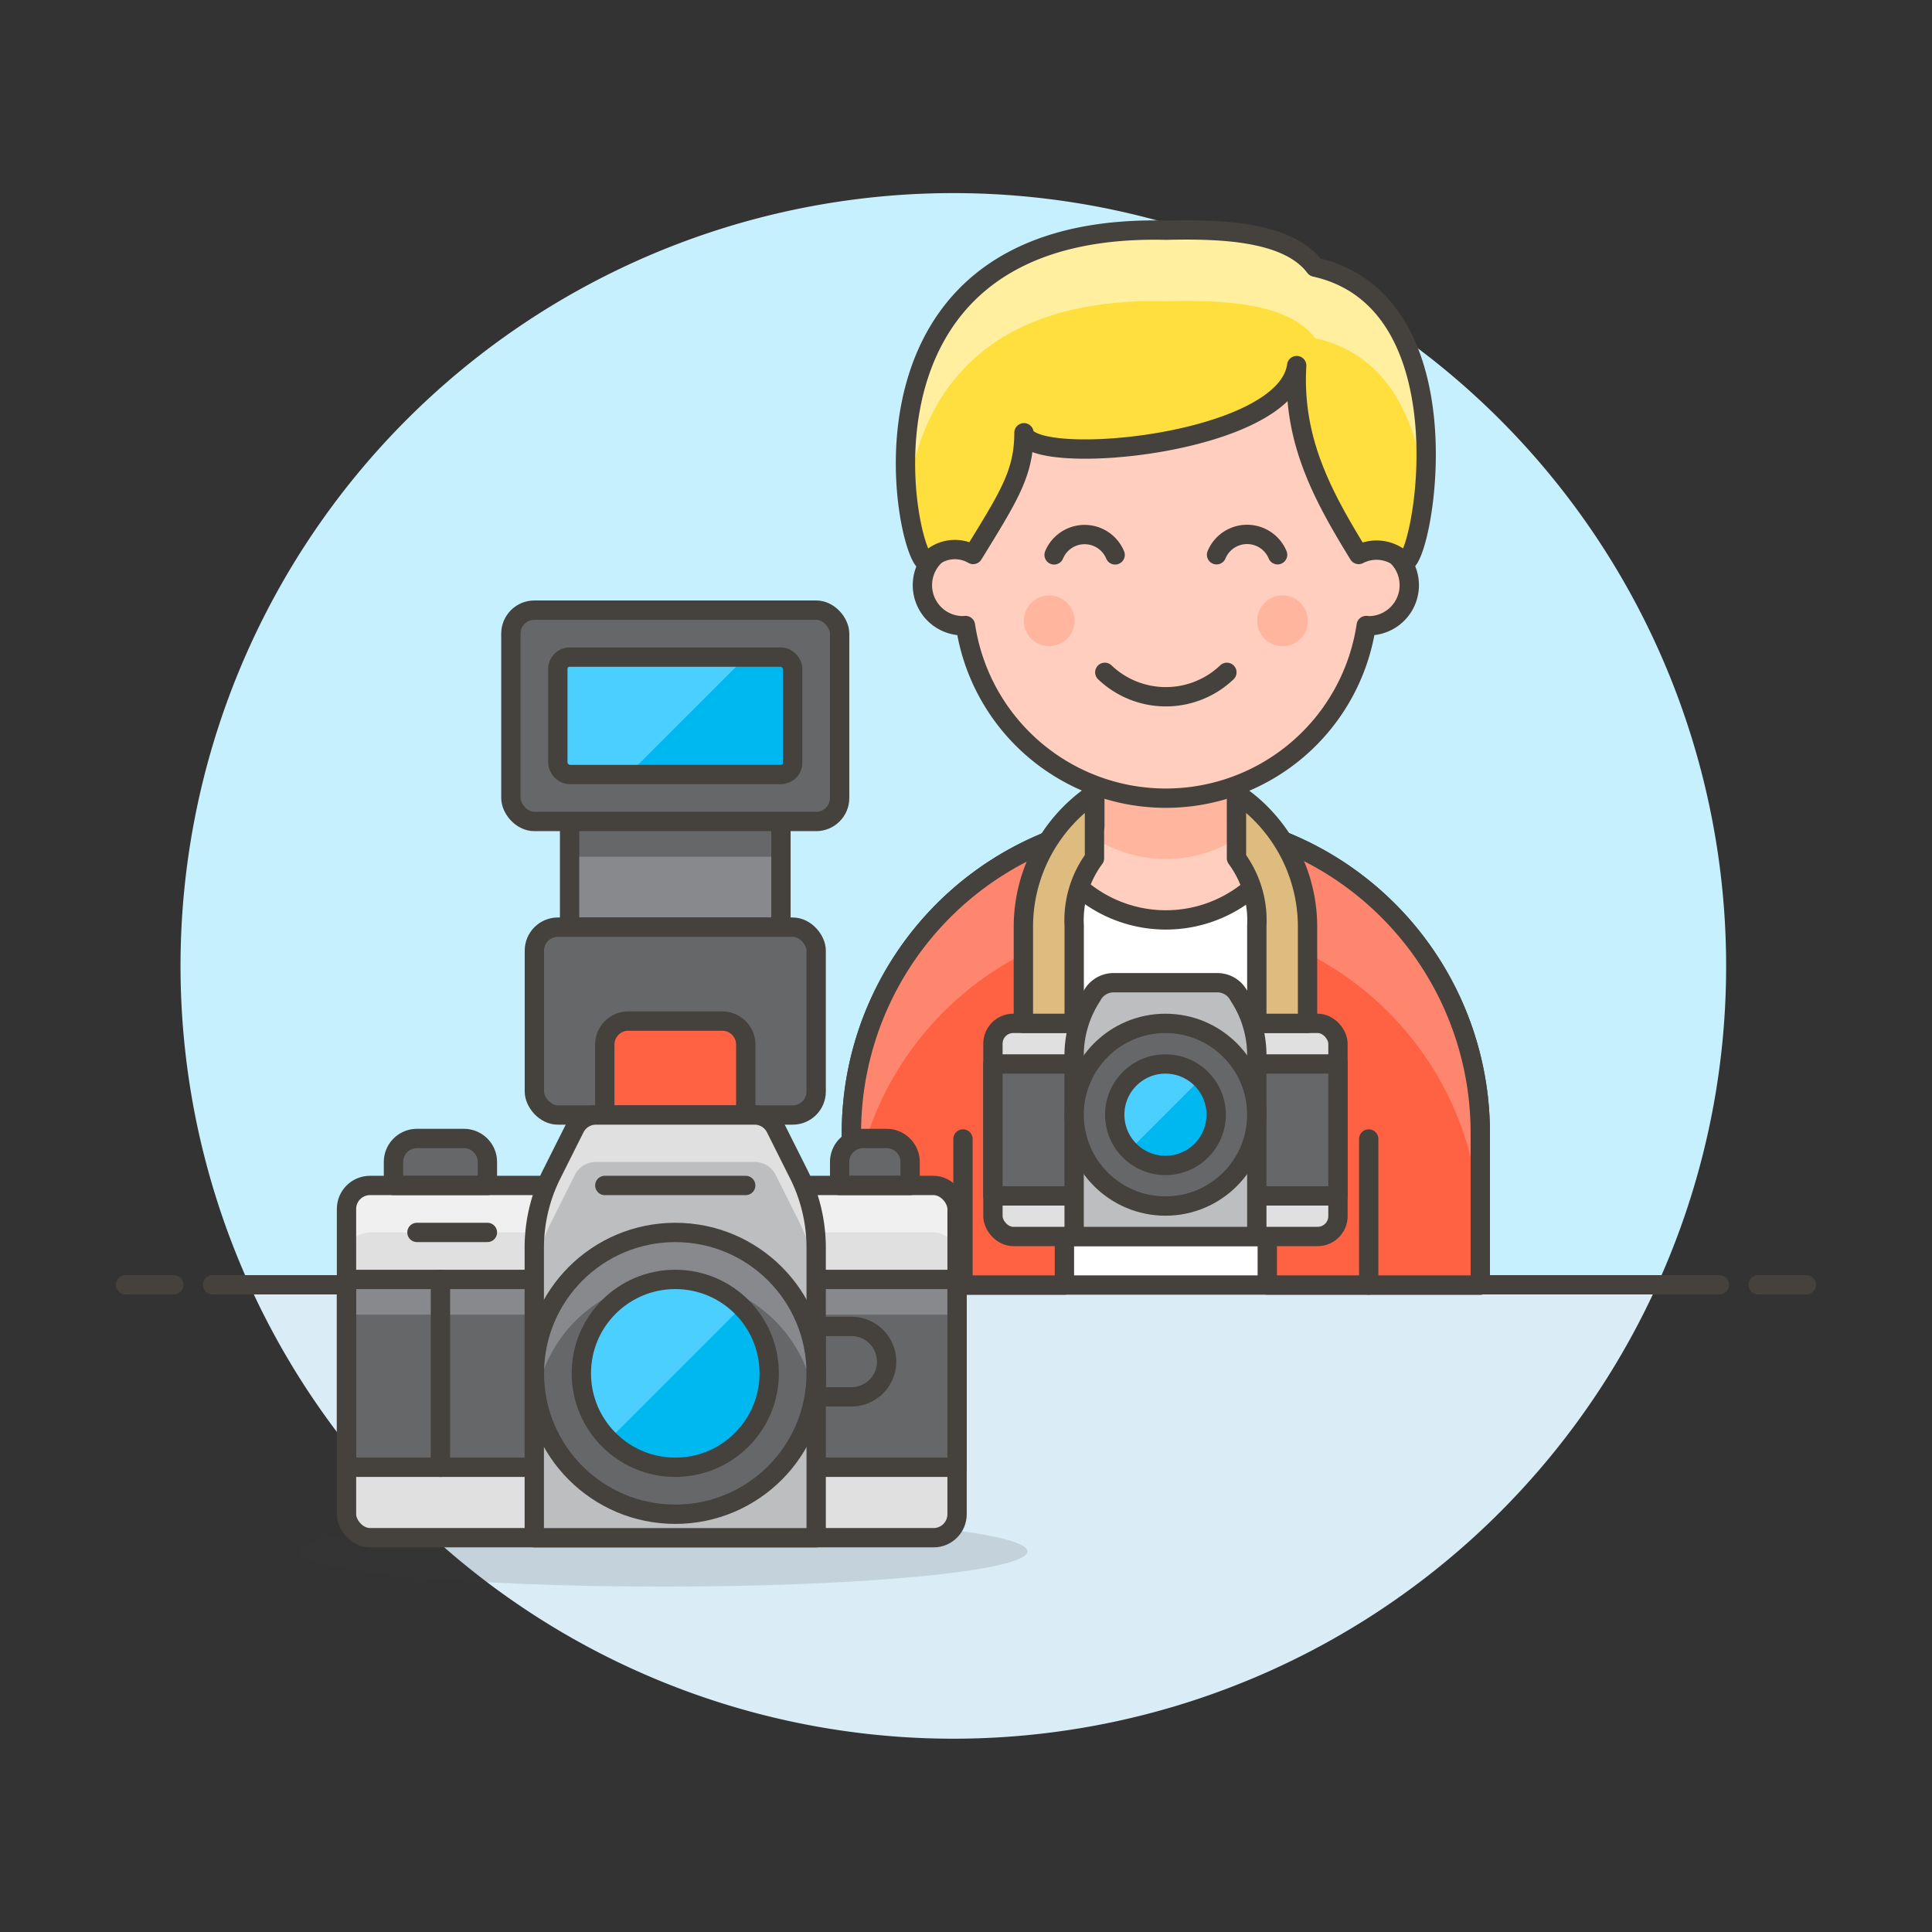 <svg xmlns="http://www.w3.org/2000/svg" viewBox="0 0 100 100"><rect x="0" y="0" width="100" height="100" fill="#333333" stroke="none"/><g class="nc-icon-wrapper"><defs/><path class="a" d="M89.344 50a40 40 0 1 0-76.436 16.5H85.78A39.829 39.829 0 0 0 89.344 50z" style="" fill="#c7f0ff"/><path class="b" d="M12.908 66.5a40 40 0 0 0 72.872 0z" style="" fill="#daedf7"/><path class="c" d="M11 66.5h78" fill="none" stroke="#45413c" stroke-linecap="round" stroke-linejoin="round"/><path class="c" d="M6.5 66.5H9" fill="none" stroke="#45413c" stroke-linecap="round" stroke-linejoin="round"/><path class="c" d="M91 66.5h2.5" fill="none" stroke="#45413c" stroke-linecap="round" stroke-linejoin="round"/><g><path class="d" d="M60.344 42.364a16.275 16.275 0 0 0-16.275 16.275v7.875h32.55v-7.875a16.274 16.274 0 0 0-16.275-16.275z" stroke="#45413c" stroke-linecap="round" stroke-linejoin="round" fill="#fff"/><path class="e" d="M55.094 43.229a16.282 16.282 0 0 0-11.025 15.41v7.875h11.025z" style="" fill="#ff6242"/><path class="f" d="M55.094 48.479v-5.25a16.282 16.282 0 0 0-11.025 15.41v5.25a16.282 16.282 0 0 1 11.025-15.41z" style="" fill="#ff866e"/><path class="c" d="M49.844 58.953v7.561" fill="none" stroke="#45413c" stroke-linecap="round" stroke-linejoin="round"/><path class="e" d="M65.594 43.229a16.282 16.282 0 0 1 11.025 15.41v7.875H65.594z" style="" fill="#ff6242"/><path class="f" d="M65.594 43.229v5.25a16.282 16.282 0 0 1 11.025 15.41v-5.25a16.282 16.282 0 0 0-11.025-15.41z" style="" fill="#ff866e"/><path class="c" d="M70.844 58.953v7.561" fill="none" stroke="#45413c" stroke-linecap="round" stroke-linejoin="round"/><path class="c" d="M55.094 43.229a16.282 16.282 0 0 0-11.025 15.41v7.875h11.025z" fill="none" stroke="#45413c" stroke-linecap="round" stroke-linejoin="round"/><path class="c" d="M65.594 43.229a16.282 16.282 0 0 1 11.025 15.41v7.875H65.594z" fill="none" stroke="#45413c" stroke-linecap="round" stroke-linejoin="round"/><path class="g" d="M60.344 47.614a6.827 6.827 0 0 0 6.223-4.014 16.24 16.24 0 0 0-2.548-.816v-3.57h-7.35v3.566a16.2 16.2 0 0 0-2.547.816 6.826 6.826 0 0 0 6.222 4.018z" style="" fill="#ffcebf"/><path class="h" d="M64.019 43.391v-4.177h-7.35v4.177a6.83 6.83 0 0 0 7.35 0z" style="" fill="#ffb59e"/><path class="c" d="M60.344 47.614a6.827 6.827 0 0 0 6.223-4.014 16.24 16.24 0 0 0-2.548-.816v-3.57h-7.35v3.566a16.2 16.2 0 0 0-2.547.816 6.826 6.826 0 0 0 6.222 4.018z" fill="none" stroke="#45413c" stroke-linecap="round" stroke-linejoin="round"/><g><path class="i" d="M70.844 28.189v-2.625a10.5 10.5 0 1 0-21 0v2.625a2.1 2.1 0 1 0 0 4.2c.044 0 .085-.011.129-.013a10.486 10.486 0 0 0 20.742 0c.044 0 .085.013.129.013a2.1 2.1 0 1 0 0-4.2z" stroke="#45413c" stroke-linecap="round" stroke-linejoin="round" fill="#ffcebf"/><circle class="h" cx="54.307" cy="32.134" r="1.313" style="" fill="#ffb59e"/><circle class="h" cx="66.382" cy="32.134" r="1.313" style="" fill="#ffb59e"/><path class="c" d="M57.185 34.8a4.58 4.58 0 0 0 6.318 0" fill="none" stroke="#45413c" stroke-linecap="round" stroke-linejoin="round"/><path class="c" d="M57.719 28.721a1.711 1.711 0 0 0-3.159 0" fill="none" stroke="#45413c" stroke-linecap="round" stroke-linejoin="round"/><path class="c" d="M66.128 28.714a1.711 1.711 0 0 0-3.159 0" fill="none" stroke="#45413c" stroke-linecap="round" stroke-linejoin="round"/><path class="j" d="M68.068 13.827c-1.4-1.865-4.862-1.98-7.723-1.912-17.859-.424-13.125 18.361-12.292 17.127a1.876 1.876 0 0 1 2.317-.342c1.848-3.013 2.63-4.2 2.63-6.3.245 1.835 13.563.674 14.116-3.477-.225 3.894 1.361 6.763 3.209 9.777a2 2 0 0 1 2.317.341c.843.848 3.738-13.367-4.574-15.214z" style="" fill="#ffdf3d"/><path class="j" d="M68.068 13.827c-1.4-1.865-4.862-1.98-7.723-1.912-17.859-.424-13.125 18.361-12.292 17.127a1.876 1.876 0 0 1 2.317-.342c1.848-3.013 2.63-4.2 2.63-6.3.245 1.835 13.563.674 14.116-3.477-.225 3.894 1.361 6.763 3.209 9.777a2 2 0 0 1 2.317.341c.843.848 3.738-13.367-4.574-15.214z" style="" fill="#ffdf3d"/><path class="k" d="M60.345 15.59c2.861-.068 6.324.047 7.723 1.912 3.88.862 5.318 4.42 5.662 7.882.388-4.123-.341-10.375-5.662-11.557-1.4-1.865-4.862-1.98-7.723-1.912-12.526-.3-13.937 8.854-13.376 13.921.55-4.871 3.531-10.48 13.376-10.246z" style="" fill="#ffef9e"/><path class="k" d="M51.772 26.614l.018.057.011-.048z" style="" fill="#ffef9e"/><path class="c" d="M68.068 13.827c-1.4-1.865-4.862-1.98-7.723-1.912-17.859-.424-13.125 18.361-12.292 17.127a1.876 1.876 0 0 1 2.317-.342c1.848-3.013 2.63-4.2 2.63-6.3.245 1.835 13.563.674 14.116-3.477-.225 3.894 1.361 6.763 3.209 9.777a2 2 0 0 1 2.317.341c.843.848 3.738-13.367-4.574-15.214z" fill="none" stroke="#45413c" stroke-linecap="round" stroke-linejoin="round"/></g><g><path class="l" d="M15.5 80.3c0 1.007 8.435 1.824 18.84 1.824s18.84-.817 18.84-1.824-8.434-1.824-18.84-1.824-18.84.815-18.84 1.824z" fill="#45413c" opacity="0.15"/><path class="m" d="M29.482 38.265h10.94v9.724h-10.94z" style="" fill="#87898c"/><path class="n" d="M29.482 38.265h10.94v6.078h-10.94z" style="" fill="#656769"/><path class="c" d="M29.482 38.265h10.94v9.724h-10.94z" fill="none" stroke="#45413c" stroke-linecap="round" stroke-linejoin="round"/><rect class="o" x="26.443" y="31.58" width="17.017" height="10.94" rx="1.216" stroke="#45413c" stroke-linecap="round" stroke-linejoin="round" fill="#656769"/><rect class="o" x="27.659" y="47.989" width="14.586" height="9.724" rx="1.216" stroke="#45413c" stroke-linecap="round" stroke-linejoin="round" fill="#656769"/><rect class="p" x="28.874" y="34.011" width="12.155" height="6.078" rx=".608" style="" fill="#00b8f0"/><path class="q" d="M32.521 40.088h-3.039a.608.608 0 0 1-.608-.608v-4.862a.609.609 0 0 1 .608-.607H38.6z" style="" fill="#4acfff"/><rect class="c" x="28.874" y="34.011" width="12.155" height="6.078" rx=".608" fill="none" stroke="#45413c" stroke-linecap="round" stroke-linejoin="round"/><path class="r" d="M37.383 52.851h-4.862a1.217 1.217 0 0 0-1.216 1.215v3.647H38.6v-3.647a1.215 1.215 0 0 0-1.217-1.215z" stroke="#45413c" stroke-linecap="round" stroke-linejoin="round" fill="#ff6242"/><g><rect class="s" x="17.935" y="61.359" width="31.603" height="18.233" rx="1.216" style="" fill="#e0e0e0"/><path class="t" d="M48.322 61.359H19.15a1.216 1.216 0 0 0-1.215 1.216v2.431a1.216 1.216 0 0 1 1.215-1.216h29.172a1.216 1.216 0 0 1 1.216 1.216v-2.431a1.216 1.216 0 0 0-1.216-1.216z" style="" fill="#f0f0f0"/><path class="n" d="M17.935 66.222h31.603v9.724H17.935z" style="" fill="#656769"/><path class="m" d="M17.935 66.222h31.603v1.823H17.935z" style="" fill="#87898c"/><path class="c" d="M17.935 66.222h31.603v9.724H17.935z" fill="none" stroke="#45413c" stroke-linecap="round" stroke-linejoin="round"/><path class="o" d="M45.891 58.928h-1.215a1.217 1.217 0 0 0-1.216 1.216v1.215h3.647v-1.215a1.216 1.216 0 0 0-1.216-1.216z" stroke="#45413c" stroke-linecap="round" stroke-linejoin="round" fill="#656769"/><path class="o" d="M24.012 58.928h-2.431a1.216 1.216 0 0 0-1.215 1.216v1.215h4.862v-1.215a1.216 1.216 0 0 0-1.216-1.216z" stroke="#45413c" stroke-linecap="round" stroke-linejoin="round" fill="#656769"/><rect class="c" x="17.935" y="61.359" width="31.603" height="18.233" rx="1.216" fill="none" stroke="#45413c" stroke-linecap="round" stroke-linejoin="round"/><path class="o" d="M44.068 72.3a1.823 1.823 0 1 0 0-3.646h-1.823V72.3z" stroke="#45413c" stroke-linecap="round" stroke-linejoin="round" fill="#656769"/><path class="u" d="M39.063 57.713h-8.221a1.216 1.216 0 0 0-1.088.672l-1.2 2.394a8.517 8.517 0 0 0-.9 3.806v15.007h14.591V64.585a8.5 8.5 0 0 0-.9-3.806l-1.2-2.394a1.214 1.214 0 0 0-1.082-.672z" style="" fill="#bdbec0"/><path class="s" d="M41.347 60.779l-1.2-2.394a1.216 1.216 0 0 0-1.087-.672h-8.218a1.217 1.217 0 0 0-1.088.672l-1.2 2.394a8.517 8.517 0 0 0-.9 3.806v2.431a8.517 8.517 0 0 1 .9-3.806l1.2-2.394a1.217 1.217 0 0 1 1.088-.672h8.221a1.216 1.216 0 0 1 1.087.672l1.2 2.394a8.5 8.5 0 0 1 .9 3.806v-2.431a8.5 8.5 0 0 0-.903-3.806z" style="" fill="#e0e0e0"/><path class="c" d="M39.063 57.713h-8.221a1.216 1.216 0 0 0-1.088.672l-1.2 2.394a8.517 8.517 0 0 0-.9 3.806v15.007h14.591V64.585a8.5 8.5 0 0 0-.9-3.806l-1.2-2.394a1.214 1.214 0 0 0-1.082-.672z" fill="none" stroke="#45413c" stroke-linecap="round" stroke-linejoin="round"/><circle class="n" cx="34.952" cy="71.084" r="7.293" style="" fill="#656769"/><path class="m" d="M34.952 66.222a7.3 7.3 0 0 1 7.192 6.078 7.293 7.293 0 1 0-14.384 0 7.3 7.3 0 0 1 7.192-6.078z" style="" fill="#87898c"/><circle class="p" cx="34.952" cy="71.084" r="4.862" style="" fill="#00b8f0"/><path class="q" d="M31.514 74.522a4.862 4.862 0 1 1 6.876-6.876z" style="" fill="#4acfff"/><circle class="c" cx="34.952" cy="71.084" r="7.293" fill="none" stroke="#45413c" stroke-linecap="round" stroke-linejoin="round"/><circle class="c" cx="34.952" cy="71.084" r="4.862" fill="none" stroke="#45413c" stroke-linecap="round" stroke-linejoin="round"/><path class="c" d="M31.305 61.359h7.293" fill="none" stroke="#45413c" stroke-linecap="round" stroke-linejoin="round"/><path class="c" d="M22.797 66.222v9.724" fill="none" stroke="#45413c" stroke-linecap="round" stroke-linejoin="round"/><path class="c" d="M21.581 63.79h3.647" fill="none" stroke="#45413c" stroke-linecap="round" stroke-linejoin="round"/></g></g></g><g><rect class="v" x="51.394" y="52.969" width="17.859" height="11.031" rx="1.051" stroke="#45413c" stroke-linecap="round" stroke-linejoin="round" fill="#e0e0e0"/><path class="o" d="M51.394 55.07h17.859v6.829H51.394z" stroke="#45413c" stroke-linecap="round" stroke-linejoin="round" fill="#656769"/><path class="w" d="M64.139 51.565a1.26 1.26 0 0 0-1.127-.7h-5.376a1.26 1.26 0 0 0-1.127.7 5.611 5.611 0 0 0-.912 2.98V64h9.455v-9.455a5.6 5.6 0 0 0-.913-2.98z" stroke="#45413c" stroke-linecap="round" stroke-linejoin="round" fill="#bdbec0"/><circle class="o" cx="60.324" cy="57.697" r="4.727" stroke="#45413c" stroke-linecap="round" stroke-linejoin="round" fill="#656769"/><circle class="p" cx="60.324" cy="57.697" r="2.626" style="" fill="#00b8f0"/><path class="q" d="M60.324 55.07a2.626 2.626 0 0 0-1.872 4.468l3.713-3.714a2.618 2.618 0 0 0-1.841-.754z" style="" fill="#4acfff"/><circle class="c" cx="60.324" cy="57.697" r="2.626" fill="none" stroke="#45413c" stroke-linecap="round" stroke-linejoin="round"/><path class="x" d="M67.678 47.927v5.042h-2.626v-5.042A5.413 5.413 0 0 0 64 44.422v-3.355a8.317 8.317 0 0 1 3.678 6.86z" stroke="#45413c" stroke-linecap="round" stroke-linejoin="round" fill="#debb7e"/><path class="x" d="M52.97 47.927v5.042h2.63v-5.042a5.406 5.406 0 0 1 1.05-3.505v-3.355a8.317 8.317 0 0 0-3.68 6.86z" stroke="#45413c" stroke-linecap="round" stroke-linejoin="round" fill="#debb7e"/></g></g></svg>